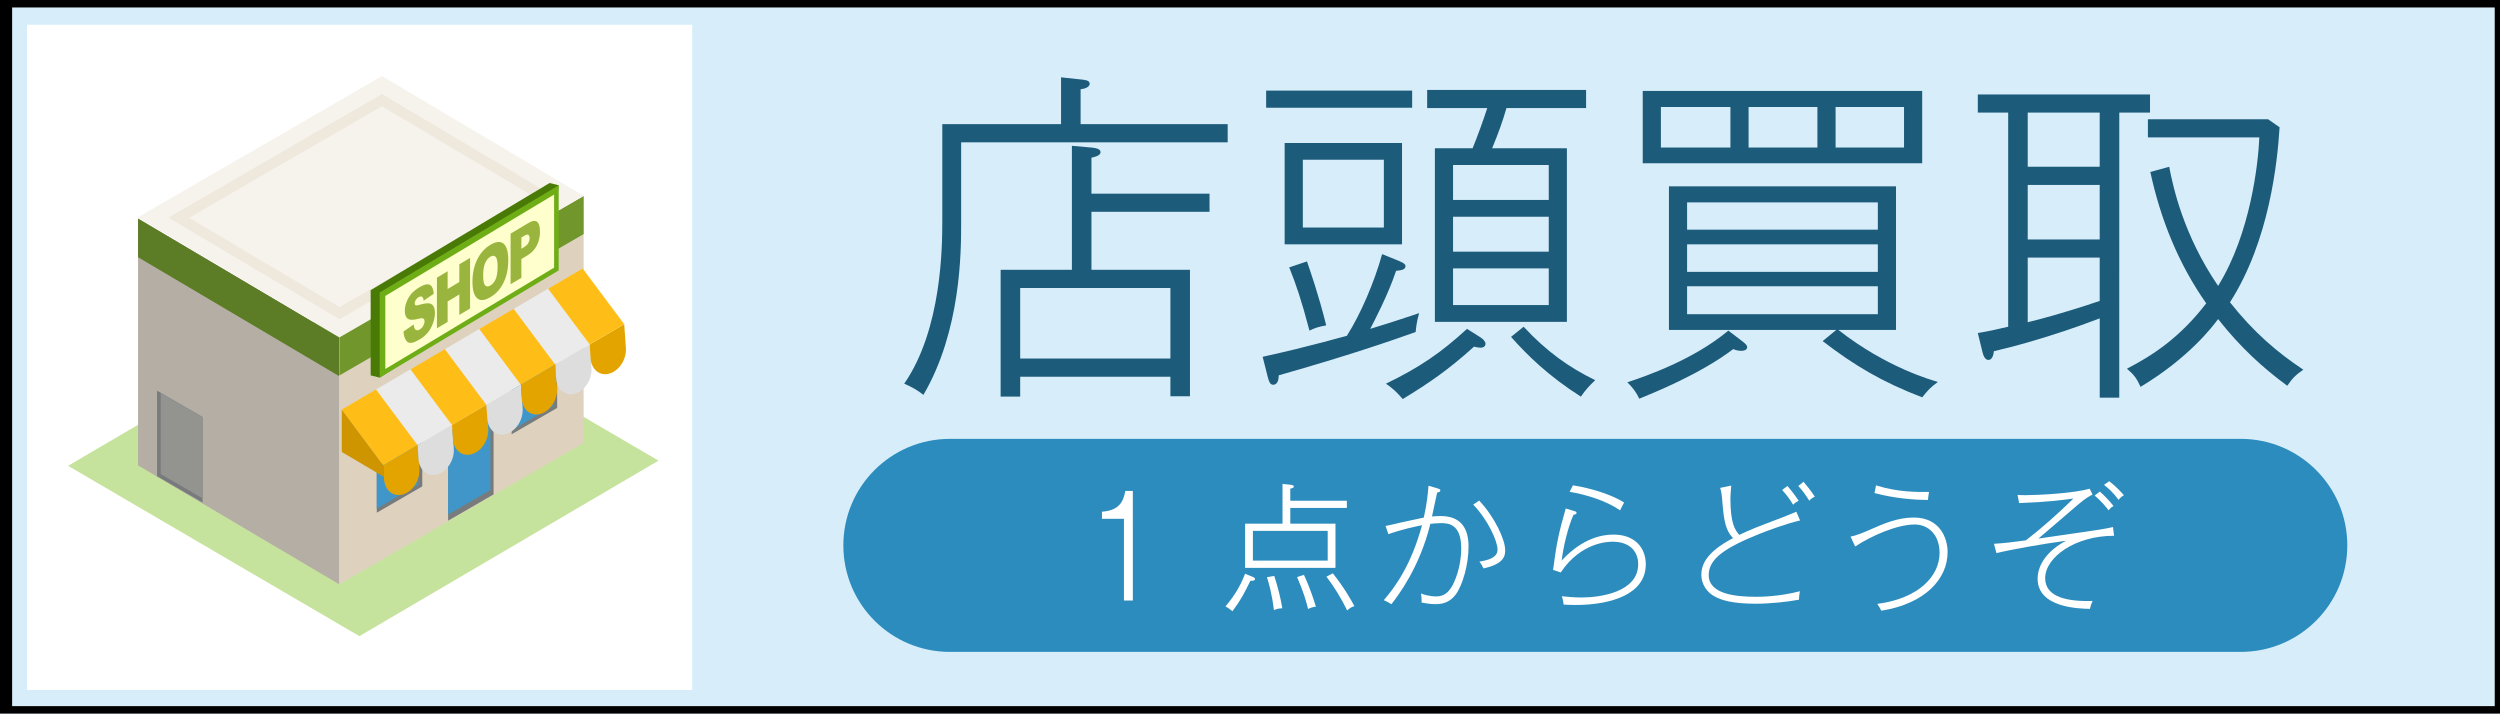 <?xml version="1.0" encoding="utf-8"?>
<!-- Generator: Adobe Illustrator 16.0.0, SVG Export Plug-In . SVG Version: 6.00 Build 0)  -->
<!DOCTYPE svg PUBLIC "-//W3C//DTD SVG 1.1//EN" "http://www.w3.org/Graphics/SVG/1.1/DTD/svg11.dtd">
<svg version="1.1" id="レイヤー_1" xmlns="http://www.w3.org/2000/svg" xmlns:xlink="http://www.w3.org/1999/xlink" x="0px"
	 y="0px" width="168.167px" height="48px" viewBox="0 0 168.167 48" enable-background="new 0 0 168.167 48" xml:space="preserve">
<rect fill="#D7EEFA" width="168.167" height="48"/>
<path d="M-0.184-0.5v48.999h168.996V-0.5H-0.184z M167.813,47.499H0.816V0.5h166.996L167.813,47.499L167.813,47.499z"/>
<g>
	<path fill="#1C5B7A" d="M64.653,9.572V15c0,1.881,0,7.238-2.538,11.561c-0.423-0.328-0.705-0.492-1.292-0.752
		c2.538-3.664,2.562-9.258,2.562-10.973V8.351h7.989V5.202l1.315,0.141C72.924,5.366,73.3,5.39,73.3,5.625
		c0,0.234-0.329,0.353-0.611,0.376v2.35h9.893v1.222L64.653,9.572L64.653,9.572z M73.418,14.249v3.9h6.627v8.508h-1.316V25.34
		H68.625v1.34h-1.316v-8.531h4.794V9.808l1.315,0.117c0.235,0.023,0.611,0.07,0.611,0.306c0,0.259-0.423,0.329-0.611,0.376v2.419
		h7.943v1.223H73.418z M78.729,19.372H68.625v4.746h10.104V19.372z"/>
	<path fill="#1C5B7A" d="M95.227,22.333c-1.715,0.611-4.418,1.551-9.211,2.914c0,0.517-0.212,0.635-0.377,0.635
		c-0.211,0-0.281-0.235-0.353-0.493L84.934,24c3.22-0.705,5.522-1.387,5.664-1.41c0.938-1.48,1.854-3.619,2.373-5.498l1.151,0.469
		c0.281,0.119,0.422,0.213,0.422,0.33c0,0.234-0.211,0.281-0.635,0.328c-0.517,1.574-1.504,3.455-1.738,3.902
		c2.068-0.635,2.279-0.729,3.289-1.059C95.296,21.627,95.25,22.073,95.227,22.333z M85.169,7.246V6.095h9.822v1.151H85.169z
		 M86.414,16.434V9.619h7.896v6.815H86.414z M88.083,22.239c-0.541-2.068-0.918-3.15-1.362-4.254l1.196-0.4
		c0.235,0.705,0.752,2.139,1.293,4.301C88.693,21.979,88.412,22.073,88.083,22.239z M93.087,10.747h-5.45v4.558h5.45V10.747z
		 M99.621,23.389c-0.141,0-0.259-0.023-0.471-0.07c-1.738,1.574-3.055,2.467-4.793,3.525c-0.424-0.494-0.658-0.705-1.128-1.035
		c2.278-1.104,3.712-2.089,5.451-3.688l0.894,0.563c0.188,0.117,0.352,0.283,0.352,0.447C99.925,23.319,99.738,23.389,99.621,23.389
		z M101.335,7.27c-0.28,0.964-0.539,1.669-0.963,2.702h5.028v11.679H96.52V9.972h2.537c0.306-0.729,0.774-2.044,0.987-2.702h-4.043
		V6.048h10.691V7.27H101.335z M104.18,11.1h-6.438v2.35h6.438V11.1z M104.18,14.577h-6.438v2.352h6.438V14.577z M104.18,18.055
		h-6.438v2.467h6.438V18.055z M106.341,26.68c-2.186-1.387-3.618-2.797-4.699-4.02l0.847-0.682c1.527,1.646,3.031,2.727,4.816,3.596
		C106.905,25.952,106.669,26.209,106.341,26.68z"/>
	<path fill="#1C5B7A" d="M117.152,23.6c-0.234,0-0.4-0.047-0.564-0.117c-2.231,1.693-5.356,2.938-6.319,3.337
		c-0.212-0.446-0.425-0.729-0.8-1.104c1.269-0.422,4.465-1.527,6.791-3.477l0.986,0.752c0.142,0.117,0.281,0.234,0.281,0.352
		C117.527,23.553,117.292,23.6,117.152,23.6z M110.501,10.982V6.118H129.3v4.864H110.501z M116.4,7.199h-4.677v2.726h4.677V7.199z
		 M129.3,26.727c-2.701-1.035-4.559-2.139-6.696-3.783l0.916-0.752h-11.256v-9.658h15.274v9.658h-3.877
		c3.267,2.561,6.32,3.383,6.696,3.5C129.841,26.068,129.701,26.232,129.3,26.727z M126.316,13.614h-12.83v1.834h12.83V13.614z
		 M126.316,16.434h-12.83v1.855h12.83V16.434z M126.316,19.254h-12.83v1.879h12.83V19.254z M122.251,7.199h-4.629v2.726h4.629V7.199
		z M128.078,7.199h-4.604v2.726h4.604V7.199z"/>
	<path fill="#1C5B7A" d="M142.556,26.75h-1.314v-5.334c-3.314,1.268-6.088,1.973-7.121,2.209c-0.047,0.492-0.234,0.586-0.375,0.586
		c-0.236,0-0.354-0.352-0.4-0.563l-0.305-1.246c0.705-0.117,1.244-0.234,2.043-0.424V7.575h-2.043V6.354h11.584v1.222h-2.067
		L142.556,26.75L142.556,26.75z M141.24,7.575h-4.842v3.643h4.842V7.575z M141.24,12.44h-4.842v3.666h4.842V12.44z M141.24,17.327
		h-4.842v4.348c0.799-0.188,2.563-0.658,4.842-1.434V17.327z M145.916,11.218c0.258,1.363,0.963,4.605,3.289,8.013
		c2.187-3.525,2.703-8.272,2.773-9.988h-7.496V8.021h8.084l0.775,0.54c-0.143,2.304-0.682,7.638-3.338,11.773
		c1.621,2.045,3.172,3.361,4.936,4.535c-0.494,0.33-0.752,0.588-1.081,1.082c-1.692-1.246-3.173-2.609-4.653-4.488
		c-0.328,0.445-1.926,2.584-5.216,4.559c-0.259-0.563-0.423-0.799-0.917-1.223c1.692-0.869,3.549-2.068,5.334-4.395
		c-1.855-2.631-3.078-5.662-3.76-8.836L145.916,11.218z"/>
</g>
<g>
	<path fill="#2C8CBD" d="M150.729,29.521c3.959,0,7.166,3.209,7.166,7.164c0,3.959-3.207,7.166-7.166,7.166H63.893
		c-3.957,0-7.164-3.207-7.164-7.166c0-3.955,3.207-7.164,7.164-7.164H150.729z"/>
	<g>
		<g>
			<path fill="#FFFFFF" d="M76.203,40.396h-0.599v-5.5h-1.479V34.42c1.095-0.074,1.432-0.607,1.572-1.395h0.505L76.203,40.396
				L76.203,40.396z"/>
			<path fill="#FFFFFF" d="M84.109,39.068c-0.374,0.768-0.617,1.254-1.207,2.05c-0.196-0.169-0.336-0.253-0.467-0.328
				c0.645-0.767,1-1.384,1.318-2.198l0.477,0.197c0.104,0.037,0.188,0.084,0.188,0.158C84.418,39.068,84.277,39.068,84.109,39.068z
				 M86.794,34.167v1.058h3.039v2.975h-6.08v-2.975h2.517v-2.676l0.523,0.057c0.094,0.01,0.242,0.027,0.242,0.121
				s-0.168,0.131-0.242,0.142v0.813h3.807v0.485H86.794z M89.31,35.71h-5.032v2.002h5.032V35.71z M85.69,41.042
				c-0.131-1.122-0.347-1.833-0.468-2.217l0.494-0.084c0.264,0.831,0.402,1.384,0.543,2.179
				C86.027,40.92,85.876,40.958,85.69,41.042z M87.992,40.967c-0.113-0.458-0.291-1.113-0.74-2.15l0.459-0.149
				c0.449,0.964,0.701,1.806,0.805,2.142C88.271,40.836,88.132,40.893,87.992,40.967z M90.619,41.061
				c-0.383-0.785-0.851-1.563-1.394-2.271l0.431-0.225c0.805,1.02,1.234,1.805,1.449,2.207C90.9,40.836,90.789,40.912,90.619,41.061
				z"/>
			<path fill="#FFFFFF" d="M97.919,39.995c-0.383,0.505-0.852,0.646-1.355,0.646c-0.365,0-0.796-0.084-0.945-0.111
				c0.02-0.141,0-0.449-0.037-0.607c0.523,0.196,0.926,0.196,1.028,0.196c0.554,0,0.813-0.31,0.981-0.552
				c0.263-0.385,0.701-1.422,0.701-2.686c0-1.656-0.888-1.693-1.375-1.693c-0.252,0-0.598,0.037-0.701,0.047
				c-0.719,2.938-2.159,4.809-2.618,5.406c-0.271-0.158-0.384-0.215-0.515-0.271c0.748-0.86,1.842-2.349,2.571-5.041
				c-0.495,0.093-1.401,0.299-2.263,0.599l-0.188-0.552c0.168-0.021,0.896-0.196,1.047-0.233c0.252-0.057,1.365-0.3,1.524-0.328
				c0.226-0.99,0.28-1.711,0.317-2.143l0.627,0.188c0.121,0.037,0.169,0.058,0.169,0.132c0,0.094-0.142,0.131-0.216,0.141
				c-0.057,0.252-0.299,1.375-0.346,1.608c0.094-0.01,0.354-0.028,0.588-0.028c1.301,0,1.871,0.759,1.871,2.05
				C98.789,37.993,98.369,39.396,97.919,39.995z M99.78,38.236c-0.056-0.149-0.12-0.271-0.262-0.459
				c1.058-0.158,1.216-0.504,1.216-0.813c0-0.563-0.654-2.011-1.637-3.021l0.402-0.271c1.076,1.142,1.748,2.657,1.748,3.321
				C101.25,37.311,101.25,37.928,99.78,38.236z"/>
			<path fill="#FFFFFF" d="M105.966,40.695c-0.346,0-0.59-0.018-0.785-0.026c-0.01-0.112-0.037-0.31-0.121-0.562
				c0.279,0.027,0.775,0.084,1.328,0.084c1.29,0,3.807-0.375,3.807-2.235c0-0.937-0.646-1.517-1.712-1.517
				c-0.252,0-2.114,0-3.498,2.067l-0.515-0.168c0.234-1.833,0.402-2.563,0.852-4.135l0.617,0.188
				c0.075,0.019,0.111,0.055,0.111,0.111c0,0.094-0.121,0.112-0.205,0.121c-0.385,0.87-0.692,2.189-0.795,3.078
				c1.469-1.572,2.806-1.74,3.498-1.74c1.412,0,2.16,0.879,2.16,2.002C110.708,39.939,108.445,40.695,105.966,40.695z
				 M108.979,34.327c-0.954-0.655-2.312-1.065-3.396-1.244l0.225-0.438c0.449,0.074,2.17,0.373,3.441,1.158
				C109.175,33.915,109.063,34.158,108.979,34.327z"/>
			<path fill="#FFFFFF" d="M118.363,35.907c-2.302,0.927-3.424,1.665-3.424,2.778c0,1.28,1.814,1.459,3.171,1.459
				c0.29,0,1.524,0,2.966-0.375c-0.037,0.142-0.066,0.469-0.066,0.571c-0.737,0.14-1.936,0.271-2.907,0.271
				c-1.685,0-2.356-0.279-2.724-0.467c-0.551-0.271-0.936-0.86-0.936-1.449c0-0.59,0.197-1.487,2.133-2.498
				c-0.505-0.514-0.607-1.188-0.701-2.235c-0.057-0.7-0.084-0.916-0.168-1.142l0.748-0.158c-0.027,0.318-0.057,0.701-0.057,0.852
				c0,1.721,0.318,2.143,0.6,2.469c0.205-0.103,0.795-0.383,1.795-0.758c0.543-0.205,1.554-0.588,2.039-0.804l0.254,0.589
				C120.251,35.197,119,35.654,118.363,35.907z M120.617,33.953c-0.195-0.337-0.457-0.691-0.738-0.992l0.354-0.271
				c0.196,0.215,0.552,0.674,0.759,1C120.851,33.747,120.757,33.813,120.617,33.953z M121.703,33.682
				c-0.207-0.338-0.459-0.701-0.74-0.992l0.355-0.28c0.197,0.225,0.553,0.674,0.758,1.001
				C121.937,33.475,121.833,33.532,121.703,33.682z"/>
			<path fill="#FFFFFF" d="M126.55,41.08c-0.084-0.178-0.168-0.299-0.271-0.458c2.778-0.365,4.19-1.86,4.19-3.433
				c0-1.18-0.721-1.908-1.676-1.908c-1.158,0-2.861,0.729-4.002,1.478l-0.31-0.663c0.347-0.057,0.917-0.291,1.338-0.478
				c0.843-0.375,1.813-0.806,2.908-0.806c1.806,0,2.282,1.44,2.282,2.319C131.012,38.938,129.498,40.611,126.55,41.08z
				 M129.684,33.634c-0.869-0.01-2.198-0.094-3.593-0.468l0.104-0.516c1.487,0.469,2.787,0.449,3.563,0.439
				C129.74,33.204,129.693,33.512,129.684,33.634z"/>
			<path fill="#FFFFFF" d="M137.572,38.891c0,1.301,1.543,1.582,3.189,1.534c-0.094,0.196-0.131,0.327-0.178,0.533
				c-0.776-0.019-3.519-0.085-3.519-2.03c0-0.953,0.685-1.916,1.918-2.554c-1.543,0.206-3.751,0.599-4.687,0.833l-0.168-0.627
				c0.852-0.057,1.179-0.104,2.15-0.232c1.122-0.871,2.188-1.824,3.199-2.815c-0.805,0.112-1.675,0.233-3.657,0.309l-0.104-0.552
				c0.132,0.009,0.281,0.02,0.506,0.02c0.822,0,3.313-0.123,4.341-0.439l0.196,0.393c-0.506,0.271-0.627,0.375-1.665,1.272
				c-1.524,1.31-1.693,1.459-1.974,1.692c0.562-0.084,3.312-0.478,3.787-0.553c0.776-0.111,1.012-0.178,1.227-0.225l0.074,0.59
				C139.564,36.039,137.572,37.498,137.572,38.891z M141.837,34.327c-0.121-0.159-0.469-0.608-0.936-0.991l0.346-0.271
				c0.196,0.168,0.607,0.562,0.926,0.974C141.987,34.13,141.884,34.27,141.837,34.327z M142.511,33.625
				c-0.355-0.486-0.701-0.795-0.982-1.01l0.348-0.243c0.316,0.226,0.748,0.653,0.99,0.937
				C142.791,33.354,142.651,33.438,142.511,33.625z"/>
		</g>
	</g>
</g>
<rect x="1.816" y="1.667" fill="#FFFFFF" width="44.744" height="44.743"/>
<g>
	<g>
		<polygon fill="#C6E39D" points="24.699,19.529 44.295,30.986 24.174,42.793 4.578,31.334 		"/>
		<g>
			<polygon fill="#B5AEA5" points="9.286,14.701 22.809,22.697 22.809,39.301 9.286,31.305 			"/>
			<polygon fill="#5C7C26" points="9.286,14.701 22.809,22.697 22.809,25.299 9.286,17.302 			"/>
			<polygon fill="#DED2BF" points="39.259,13.189 22.83,22.697 22.83,39.301 39.259,29.793 			"/>
			<polygon fill="#70962C" points="39.259,13.189 22.83,22.697 22.83,25.256 39.259,15.747 			"/>
			<polygon fill="#787B7C" points="37.479,24.347 34.417,26.119 34.417,29.211 37.479,27.439 			"/>
			<polygon fill="#787B7C" points="28.405,29.623 25.344,31.395 25.344,34.49 28.405,32.717 			"/>
			<polygon fill="#4096C9" points="28.133,29.777 25.344,31.389 25.344,34.207 28.133,32.594 			"/>
			<polygon fill="#4096C9" points="37.21,24.502 34.421,26.115 34.421,28.936 37.21,27.32 			"/>
			<polygon fill="#787B7C" points="10.565,26.281 13.626,28.051 13.626,33.805 10.565,32.035 			"/>
			<polygon fill="#939390" points="10.814,26.436 13.626,28.063 13.626,33.521 10.814,31.895 			"/>
			<polygon fill="#F6F2EC" points="25.695,5.12 9.266,14.628 22.83,22.683 39.259,13.174 			"/>
			<path fill="#EEE8DD" d="M22.836,21.469l-11.501-6.829l14.353-8.308l11.501,6.83L22.836,21.469z M12.716,14.648L22.84,20.66
				l12.968-7.504L25.683,7.142L12.716,14.648z"/>
			<g>
				<polygon fill="#4A7A06" points="36.97,18.038 37.581,12.463 36.97,12.309 24.933,19.519 24.933,25.25 25.541,25.402 				"/>
				<polygon fill="#6FAD17" points="37.581,18.189 37.581,12.463 25.541,19.673 25.541,25.402 				"/>
				<polygon fill="#FEFFCC" points="37.273,18.001 37.273,13.088 25.92,19.906 25.92,24.82 				"/>
			</g>
			<polygon fill="#787B7C" points="33.202,27.34 30.143,29.113 30.143,35.025 33.202,33.256 			"/>
			<polygon fill="#4096C9" points="32.985,27.471 30.143,29.117 30.143,34.611 32.985,32.967 			"/>
			<g>
				<g>
					<path fill="#E3A400" d="M25.779,31.301l0.05,0.891c0.018,0.631,0.452,1.145,1.04,1.109c0.708-0.043,1.38-0.828,1.344-1.734
						l-0.117-1.633L25.779,31.301z"/>
					<polygon fill="#FFBE17" points="28.096,29.934 25.779,31.301 22.984,27.555 25.302,26.189 					"/>
				</g>
				<g>
					<path fill="#DDDDDD" d="M28.094,29.945l0.051,0.889c0.017,0.635,0.449,1.148,1.041,1.113c0.707-0.043,1.378-0.83,1.342-1.738
						l-0.116-1.629L28.094,29.945z"/>
					<polygon fill="#EBEBEB" points="30.413,28.58 28.094,29.945 25.299,26.199 27.617,24.834 					"/>
				</g>
				<g>
					<path fill="#E3A400" d="M30.407,28.59l0.053,0.891c0.015,0.633,0.45,1.146,1.041,1.109c0.705-0.041,1.377-0.828,1.343-1.734
						l-0.118-1.631L30.407,28.59z"/>
					<polygon fill="#FFBE17" points="32.727,27.225 30.407,28.59 27.615,24.846 29.934,23.479 					"/>
				</g>
				<g>
					<path fill="#DDDDDD" d="M32.723,27.236l0.051,0.889c0.017,0.631,0.453,1.146,1.042,1.109c0.707-0.041,1.378-0.828,1.343-1.734
						l-0.114-1.631L32.723,27.236z"/>
					<polygon fill="#EBEBEB" points="35.044,25.869 32.723,27.236 29.93,23.49 32.248,22.124 					"/>
				</g>
				<g>
					<path fill="#E3A400" d="M35.04,25.881l0.051,0.889c0.017,0.633,0.447,1.146,1.04,1.109c0.705-0.041,1.376-0.828,1.343-1.734
						l-0.117-1.629L35.04,25.881z"/>
					<polygon fill="#FFBE17" points="37.357,24.516 35.04,25.881 32.244,22.132 34.564,20.767 					"/>
				</g>
				<g>
					<path fill="#DDDDDD" d="M37.354,24.527l0.051,0.887c0.017,0.633,0.451,1.146,1.041,1.111c0.707-0.043,1.377-0.828,1.343-1.736
						l-0.116-1.63L37.354,24.527z"/>
					<polygon fill="#EBEBEB" points="39.673,23.159 37.354,24.527 34.559,20.777 36.878,19.414 					"/>
				</g>
				<g>
					<path fill="#E3A400" d="M39.669,23.169l0.051,0.89c0.016,0.632,0.451,1.146,1.04,1.111c0.708-0.043,1.378-0.829,1.344-1.736
						l-0.116-1.63L39.669,23.169z"/>
					<polygon fill="#FFBE17" points="41.988,21.804 39.669,23.169 36.873,19.423 39.193,18.06 					"/>
				</g>
			</g>
			<polygon fill="#CF9500" points="25.824,32.078 22.99,30.404 22.99,27.555 25.779,31.301 			"/>
		</g>
	</g>
	<g>
		<path fill="#99B53D" d="M27.141,22.298l0.685-0.47c0.014,0.153,0.045,0.257,0.09,0.315c0.076,0.096,0.181,0.101,0.318,0.019
			c0.104-0.061,0.182-0.145,0.238-0.248c0.057-0.104,0.084-0.202,0.084-0.295c0-0.088-0.025-0.15-0.08-0.19
			c-0.053-0.037-0.176-0.029-0.367,0.023c-0.316,0.085-0.543,0.082-0.677-0.01c-0.134-0.09-0.202-0.27-0.202-0.536
			c0-0.175,0.034-0.36,0.104-0.558c0.067-0.196,0.174-0.382,0.311-0.553c0.141-0.174,0.332-0.332,0.572-0.475
			c0.299-0.179,0.527-0.235,0.683-0.167c0.156,0.07,0.248,0.271,0.277,0.606L28.5,20.226c-0.018-0.143-0.055-0.233-0.115-0.268
			c-0.057-0.035-0.135-0.023-0.237,0.039c-0.084,0.049-0.146,0.111-0.188,0.189c-0.043,0.078-0.063,0.154-0.063,0.227
			c0,0.055,0.016,0.095,0.051,0.116c0.034,0.023,0.113,0.019,0.241-0.019c0.315-0.09,0.54-0.124,0.676-0.104
			c0.135,0.021,0.235,0.087,0.295,0.201c0.063,0.111,0.096,0.262,0.096,0.447c0,0.217-0.043,0.445-0.127,0.678
			c-0.082,0.234-0.196,0.443-0.343,0.627c-0.151,0.184-0.337,0.342-0.563,0.477c-0.396,0.238-0.67,0.291-0.822,0.157
			C27.25,22.863,27.162,22.63,27.141,22.298z"/>
		<path fill="#99B53D" d="M29.391,18.677l0.72-0.43v1.192l0.786-0.471v-1.189l0.722-0.433v3.406l-0.722,0.43v-1.376l-0.786,0.47
			v1.377l-0.72,0.43V18.677z"/>
		<path fill="#99B53D" d="M31.78,18.955c0-0.554,0.105-1.052,0.317-1.489c0.211-0.437,0.504-0.766,0.884-0.993
			c0.388-0.231,0.687-0.258,0.896-0.079c0.207,0.18,0.313,0.542,0.313,1.09c0,0.399-0.047,0.752-0.137,1.062
			c-0.09,0.309-0.226,0.586-0.397,0.832c-0.172,0.244-0.39,0.445-0.646,0.598c-0.264,0.158-0.48,0.228-0.653,0.206
			c-0.172-0.017-0.311-0.13-0.419-0.329C31.833,19.653,31.78,19.353,31.78,18.955z M32.5,18.53c0,0.344,0.043,0.565,0.131,0.663
			c0.087,0.097,0.205,0.102,0.356,0.011c0.154-0.091,0.272-0.238,0.359-0.435c0.086-0.199,0.127-0.488,0.127-0.869
			c0-0.32-0.044-0.529-0.133-0.623c-0.088-0.094-0.208-0.096-0.36-0.005c-0.144,0.086-0.261,0.229-0.349,0.431
			C32.542,17.909,32.5,18.184,32.5,18.53z"/>
		<path fill="#99B53D" d="M34.348,15.714l1.196-0.713c0.26-0.156,0.455-0.184,0.586-0.079c0.129,0.104,0.193,0.324,0.193,0.658
			c0,0.344-0.071,0.654-0.212,0.932c-0.142,0.278-0.356,0.504-0.646,0.676l-0.395,0.236v1.265l-0.723,0.429V15.714z M35.071,16.735
			l0.174-0.106c0.14-0.082,0.238-0.175,0.293-0.279c0.056-0.104,0.086-0.211,0.086-0.319c0-0.109-0.024-0.185-0.074-0.229
			c-0.049-0.045-0.139-0.027-0.274,0.053l-0.205,0.121V16.735z"/>
	</g>
</g>
</svg>
